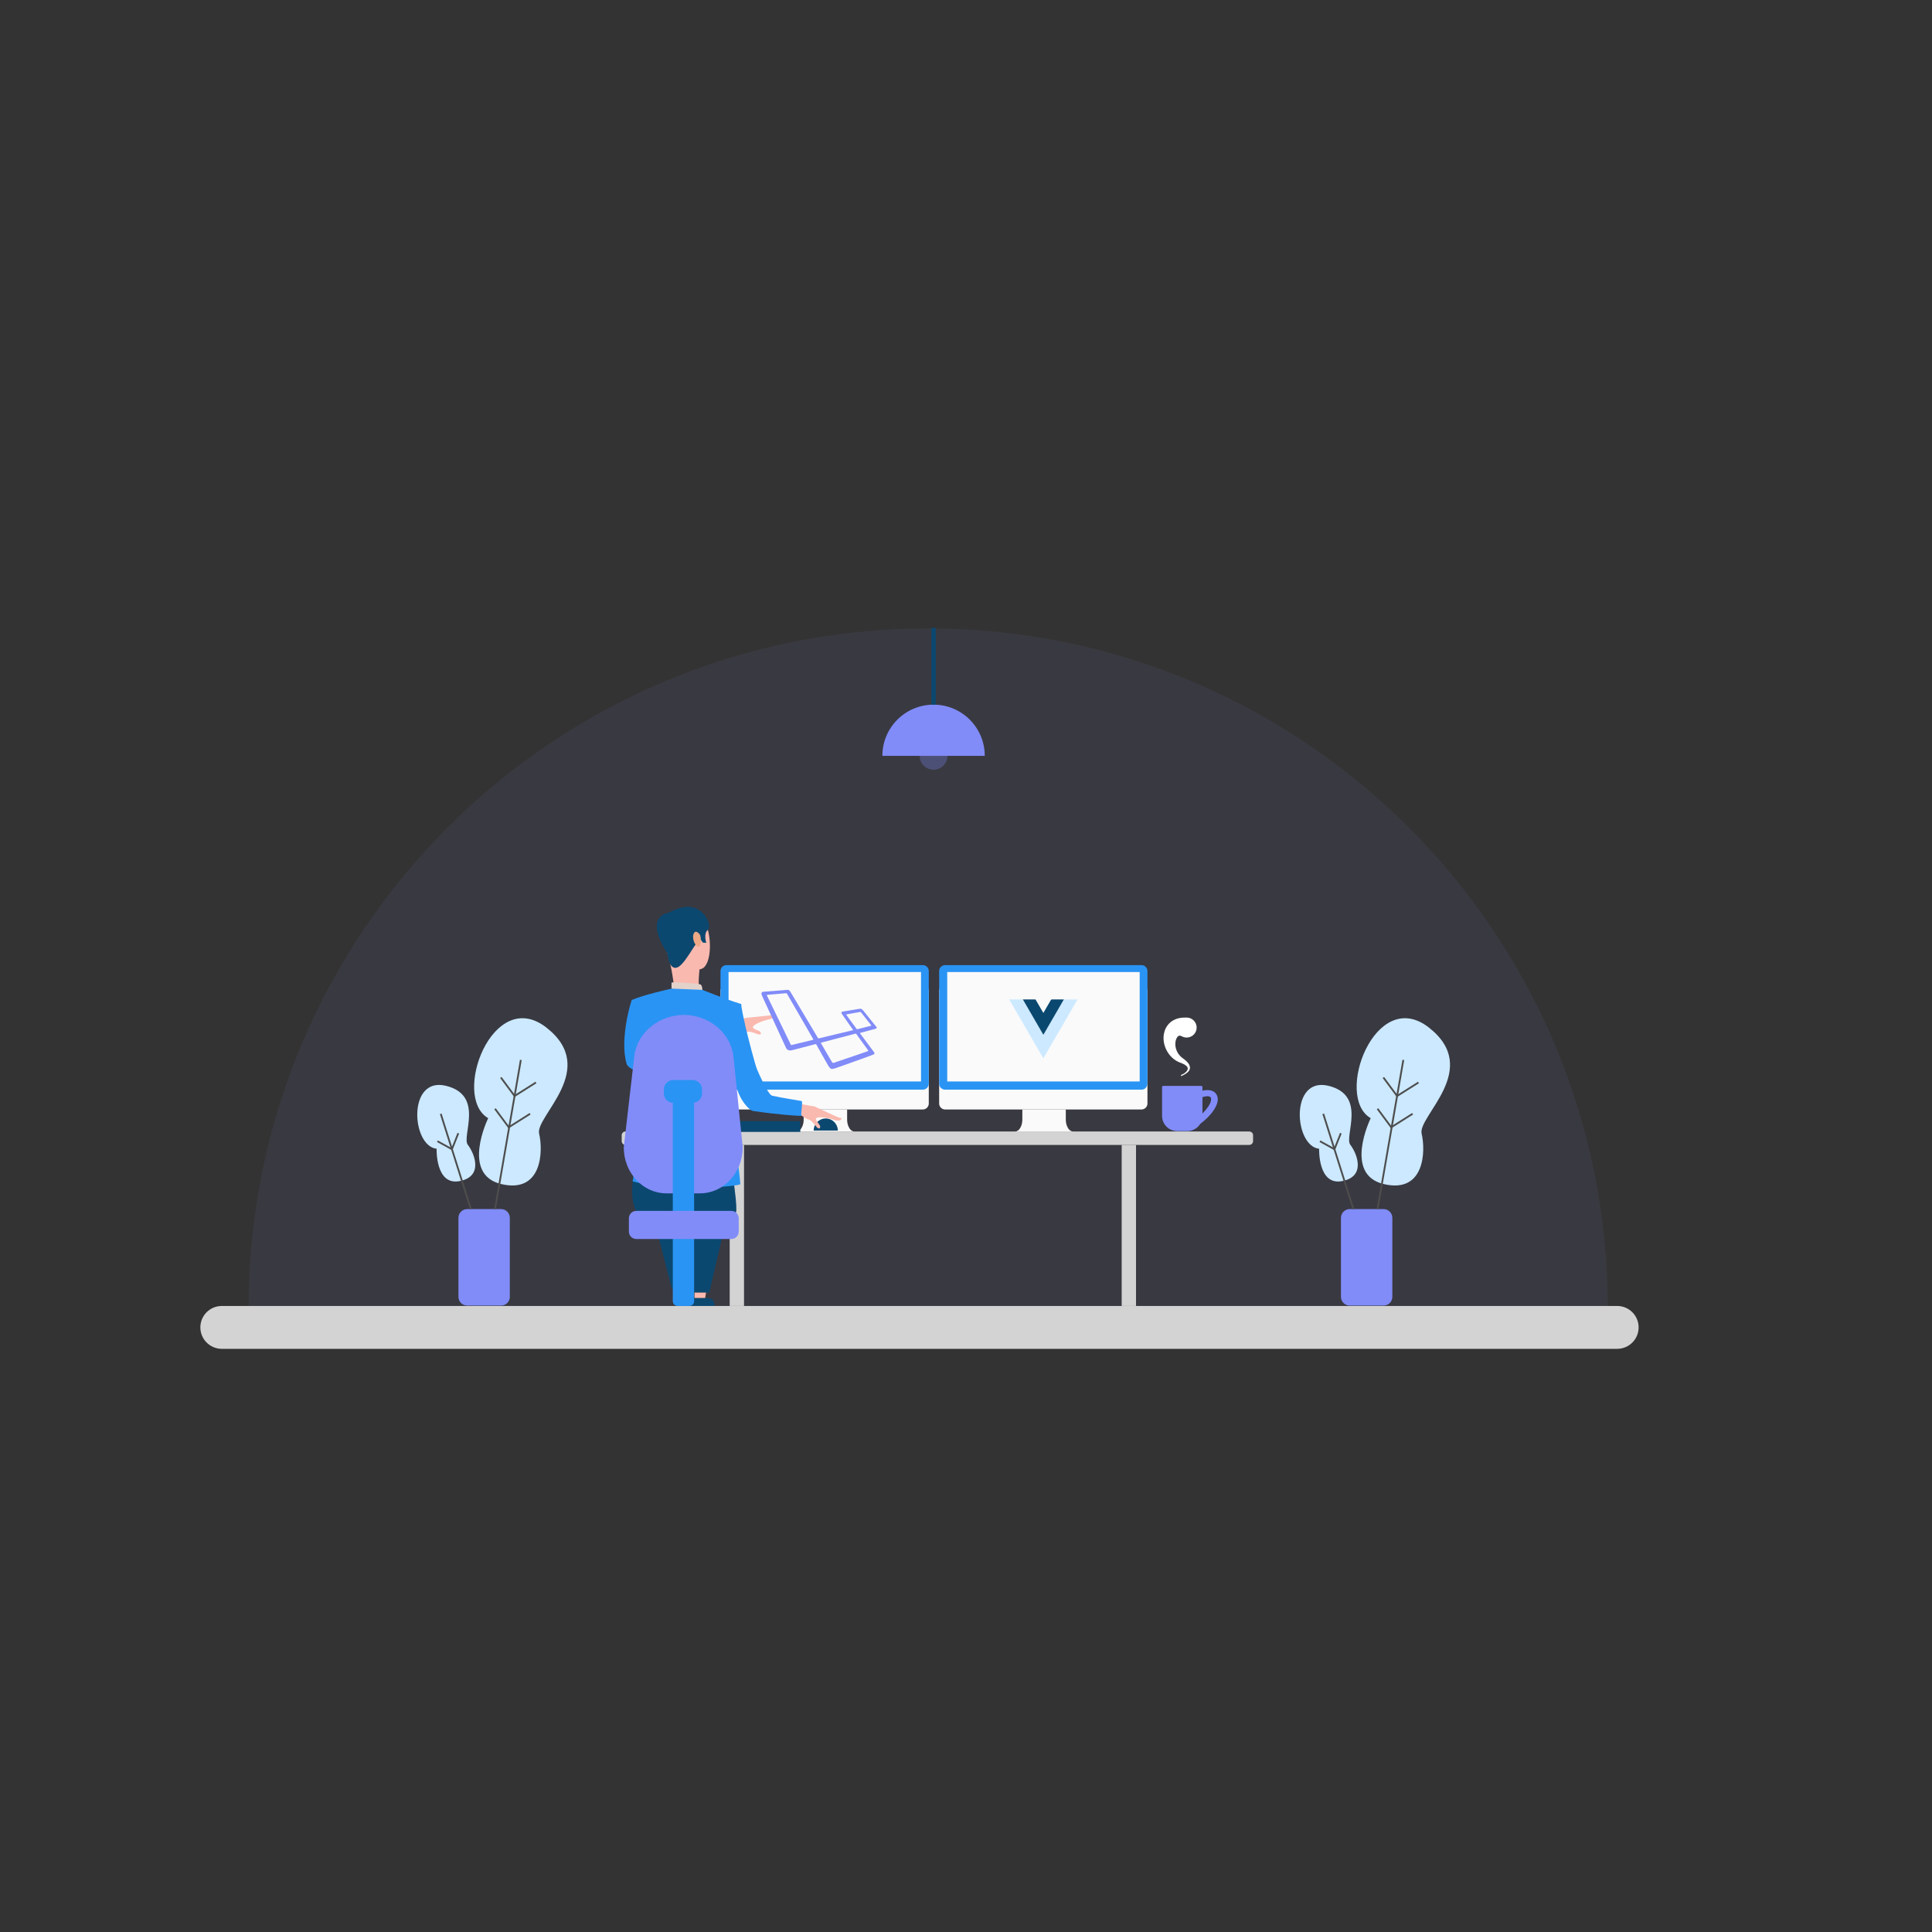 <svg xmlns="http://www.w3.org/2000/svg" xmlns:xlink="http://www.w3.org/1999/xlink" version="1.1" id="Layer_1" x="0px" y="0px" viewBox="0 0 1080 1080" enable-background="new 0 0 1080 1080" xml:space="preserve">
<rect x="0" y="0" width="1080" height="1080" fill="#333333" stroke="none"/>
<path xmlns="http://www.w3.org/2000/svg" opacity="0.07" fill="#818cf8" d="M138.95,731.168c0-209.822,170.094-379.916,379.916-379.916s379.916,170.094,379.916,379.916  "/>
<g xmlns="http://www.w3.org/2000/svg">
	<g>
		<g>
			<path fill="#818cf8" d="M671.504,607.021h-21.221c-0.375,0-0.679,0.304-0.679,0.679v16.102c0,4.685,3.798,8.483,8.483,8.483     h5.614c4.685,0,8.483-3.798,8.483-8.483V607.7C672.183,607.325,671.879,607.021,671.504,607.021z"/>
			<path fill="#818cf8" d="M668.96,629.509c4.789-2.704,13.004-10.684,11.636-16.299c-0.366-1.501-1.283-2.631-2.654-3.267     c-3.173-1.475-7.716,0.306-8.223,0.514l1.512,3.153c1.096-0.446,3.775-1.175,5.036-0.586c0.255,0.119,0.536,0.324,0.686,0.943     c0.798,3.272-5.631,10.167-9.939,12.6L668.96,629.509z"/>
		</g>
		<path fill="#FAFAFA" d="M515.851,620.209H406.1c-1.848,0-3.347-1.498-3.347-3.347V553.92c0-1.848,1.498-3.346,3.346-3.346h109.751    c1.848,0,3.346,1.498,3.346,3.346v62.942C519.197,618.71,517.699,620.209,515.851,620.209z"/>
		<path fill="#FAFAFA" d="M474.144,629.284c-0.417-1.113-0.594-2.321-0.594-3.528v-5.548h-12.494h-0.581h-11.218v5.548    c0,1.207-0.177,2.415-0.594,3.528c-0.58,1.548-1.691,3.267-3.764,3.267h15.575h0.581h16.852    C475.835,632.551,474.724,630.832,474.144,629.284z"/>
		<path fill="#D3D3D3" d="M698.362,640.01H349.647c-1.17,0-2.118-0.948-2.118-2.118v-3.258c0-1.17,0.948-2.118,2.118-2.118h348.715    c1.17,0,2.118,0.948,2.118,2.118v3.258C700.481,639.062,699.532,640.01,698.362,640.01z"/>
		<rect x="407.903" y="640.01" fill="#D3D3D3" width="8.01" height="90.034"/>
		<rect x="627.037" y="640.01" fill="#D3D3D3" width="8.01" height="90.034"/>
		<path fill="#2A94F4" d="M515.851,609.133H406.1c-1.848,0-3.347-1.498-3.347-3.347v-62.942c0-1.848,1.498-3.347,3.347-3.347    h109.751c1.848,0,3.346,1.498,3.346,3.346v62.942C519.197,607.635,517.699,609.133,515.851,609.133z"/>
		<rect x="407.264" y="543.372" fill="#FAFAFA" width="107.585" height="61.174"/>
		<path fill="#FAFAFA" d="M638.089,620.209H528.339c-1.848,0-3.347-1.498-3.347-3.347V553.92c0-1.848,1.498-3.347,3.347-3.347    h109.751c1.848,0,3.347,1.498,3.347,3.347v62.942C641.436,618.71,639.938,620.209,638.089,620.209z"/>
		<path fill="#FAFAFA" d="M596.382,629.284c-0.417-1.113-0.594-2.321-0.594-3.528v-5.548h-12.494h-0.581h-11.218v5.548    c0,1.207-0.177,2.415-0.594,3.528c-0.58,1.548-1.691,3.267-3.764,3.267h15.575h0.581h16.852    C598.073,632.551,596.963,630.832,596.382,629.284z"/>
		<path fill="#2A94F4" d="M638.089,609.133H528.339c-1.848,0-3.347-1.498-3.347-3.347v-62.942c0-1.848,1.498-3.347,3.347-3.347    h109.751c1.848,0,3.347,1.498,3.347,3.347v62.942C641.436,607.635,639.938,609.133,638.089,609.133z"/>
		<rect x="529.502" y="543.372" fill="#FAFAFA" width="107.585" height="61.174"/>
		<path fill="#FFFFFF" d="M660.316,600.878c0.714-0.256,1.415-0.64,2.023-1.102c0.608-0.458,1.156-1.021,1.437-1.649    c0.3-0.631,0.219-1.241-0.111-1.739c-0.34-0.504-0.898-0.927-1.507-1.285c-0.615-0.358-1.293-0.655-1.99-0.919    c-0.323-0.118-0.763-0.275-1.175-0.462c-0.415-0.179-0.817-0.389-1.218-0.611c-1.588-0.906-3.032-2.16-4.185-3.675    c-1.149-1.515-2.064-3.258-2.611-5.179c-0.543-1.92-0.76-4.022-0.372-6.258c0.203-1.116,0.561-2.265,1.156-3.398    c0.59-1.128,1.435-2.233,2.526-3.139c1.082-0.914,2.392-1.601,3.721-2.015c1.333-0.419,2.667-0.589,3.926-0.605l1.341-0.017    c3.086-0.039,5.619,2.431,5.658,5.517c0.039,3.086-2.431,5.619-5.517,5.658c-0.895,0.011-1.766-0.201-2.521-0.565    c-0.667-0.325-1.021-0.499-1.447-0.52c-0.43-0.035-1.097,0.348-1.582,1.188c-0.49,0.824-0.798,1.975-0.843,3.189    c-0.049,1.218,0.146,2.515,0.621,3.73c0.465,1.222,1.191,2.373,2.151,3.367c0.243,0.244,0.495,0.486,0.766,0.709    c0.266,0.228,0.538,0.426,0.913,0.687c0.695,0.501,1.374,1.042,2.001,1.678c0.616,0.638,1.219,1.372,1.538,2.326    c0.161,0.47,0.227,1,0.145,1.501c-0.081,0.502-0.289,0.951-0.546,1.326c-0.533,0.746-1.214,1.253-1.906,1.697    c-0.703,0.436-1.413,0.802-2.17,1.147c-0.157,0.071-0.341,0.002-0.413-0.154c-0.071-0.157-0.002-0.341,0.155-0.413    c0.008-0.003,0.015-0.007,0.023-0.009L660.316,600.878z"/>
		<g>
			<path fill="#FAFAFA" d="M613.67,596.83h-59.085c-3.474,0-6.29-2.816-6.29-6.289v-33.677c0-3.474,2.816-6.289,6.29-6.289h59.085     c3.474,0,6.289,2.816,6.289,6.289v33.677C619.959,594.014,617.143,596.83,613.67,596.83z"/>
		</g>
	</g>
</g>
<path xmlns="http://www.w3.org/2000/svg" fill="#0B4870" d="M454.86,631.978c0-3.721,3.016-6.737,6.737-6.737s6.737,3.016,6.737,6.737"/>
<g xmlns="http://www.w3.org/2000/svg">
	<g>
		<g>
			<g>
				<path fill="#FAB9AF" d="M402.56,575.419c0,0,4.474-2.139,6.438-3.259c1.964-1.117,7.015-2.654,7.423-3.018      c0.407-0.366,14.974-1.264,15.858-2.025c0.883-0.761,1.742,1.786-2.033,2.613c-3.775,0.827-9.028,2.849-9.316,4.325      c-0.287,1.476,3.878,1.825,4.3,3.04c0.422,1.215-0.118,0.944-0.715,1.203c-0.598,0.261-4.955-2.152-6.871-1.466      c-1.916,0.686-4.845-0.263-6.314,0.239c-1.468,0.502-8.609,2.905-8.609,2.905L402.56,575.419z"/>
			</g>
		</g>
	</g>
	<g>
		<g>
			<g>
				<path fill="#EAD8CF" d="M410.634,578.578l2.304-0.852c0,0-2.874-6.745-4.128-6.582c-1.446,0.19-3.248,0.666-3.248,0.666      L410.634,578.578z"/>
			</g>
		</g>
	</g>
	<g>
		<g>
			<g>
				<path fill="#CCE9FF" d="M411.161,579.744c-0.295-0.22-4.899-9.053-4.899-9.053l-9.837,1.334l5.316,10.463L411.161,579.744z"/>
			</g>
		</g>
	</g>
	<g>
		<g>
			<g>
				<path fill="#FAB9AF" d="M439.498,616.685c0,0,5.035,0.456,7.34,0.501c2.304,0.044,7.531,1.331,8.078,1.223      c0.549-0.106,13.782,6.702,14.954,6.492c1.171-0.206,0.596,2.476-3.144,1.232c-3.74-1.245-9.397-2.211-10.419-1.068      c-1.02,1.144,2.448,3.622,2.183,4.905c-0.263,1.288-0.593,0.767-1.252,0.684c-0.661-0.085-3.221-4.47-5.257-4.869      c-2.035-0.397-4.109-2.757-5.656-3.081c-1.548-0.325-9.06-1.944-9.06-1.944L439.498,616.685z"/>
			</g>
		</g>
	</g>
	<g>
		<g>
			<g>
				<path fill="#FAB9AF" d="M376.765,509.295c0,0,11.279-4.213,16.48,4.374c5.2,8.585,4.7,25.771-0.987,27.886      c-5.684,2.113-14.225,1.008-17.135-4.364c-2.91-5.372-5.539-13.137-5.412-18.328      C369.837,513.671,373.804,510.793,376.765,509.295z"/>
			</g>
		</g>
	</g>
	<g>
		<g>
			<g>
				<path fill="#FAB9AF" d="M391.035,541.947c0,0-0.911,8.095-0.135,9.598c0.776,1.498-14.079,0-14.079,0      s-1.341-11.671-3.709-18.568C370.743,526.086,391.035,541.947,391.035,541.947z"/>
			</g>
		</g>
	</g>
	<g>
		<g>
			<g>
				<path fill="#0B4870" d="M373.112,532.977c0,0,0.546,8.689,4.882,8.009c4.335-0.678,10.139-13.383,11.949-14.015      c1.81-0.634,1.827-1.698,1.827-1.698l1.133,1.656l1.922,0.122c0,0-1.753-5.16,0.892-7.265      c2.646-2.103-2.746-16.701-16.648-11.841c0,0-10.679,2.944-10.291,9.016C369.167,523.036,370.723,529.955,373.112,532.977z"/>
			</g>
		</g>
	</g>
	<g>
		<g>
			<g>
				<path fill="#E2D2CA" d="M392.662,553.351c0,0-0.049-2.864-1.348-3.142c-1.299-0.273-14.341-1.527-15.935-0.9v3.34      C375.379,552.649,378.452,554.539,392.662,553.351z"/>
			</g>
		</g>
	</g>
	<g>
		<g>
			<g>
				<path fill="#EEA886" d="M391.483,523.066c-0.243-1.02-2.834-3.93-3.825-0.812c-0.992,3.115,1.499,7.309,2.888,6.948      C391.935,528.845,392.1,525.649,391.483,523.066z"/>
			</g>
		</g>
	</g>
	<path fill="#0B4870" d="M410.416,662.734c0,0,1.774,12.663,1.026,14.908s-7.486,12.726-7.486,12.726l-7.486,32.19h-8.983   l-0.749-37.43l-3.743,35.933l-7.486-0.749l-8.983-35.184c0,0-15.842-0.853-12.787-25.13   C356.793,635.721,410.416,662.734,410.416,662.734z"/>
	<g>
		<g>
			<g>
				<g>
					<path fill="#2A94F4" d="M353.672,660.381c0,0,6.916,2.037,18.712,3.337c11.795,1.3,41.265-0.468,41.451-1.861       c0.187-1.395-6.339-51.891-5.967-54.491c0.371-2.6,0.57-11.866,0.57-11.866c0.146,2.539,2.732,12.91,5.855,18.562       c1.127,2.042,4.428,6.638,6.735,6.987c12.872,1.945,26.228,2.918,27.096,2.694c-0.729-0.317,0.807-7.966,0-8.235       c-0.706-0.237-9.732-1.497-16.469-2.994c-2.476-0.55-8.422-14.627-8.422-14.627c-1.115-2.508-5.174-18.304-6.435-23.771       c-2.846-12.329-2.408-12.841-2.408-12.841c-8.628-2.61-21.726-7.924-21.726-7.924l-17.283-0.702c0,0-15.862,3.491-22.108,6.311       c-0.593,0.268-0.595,14.151-2.221,17.791l5.179,10.926c0,0,2.991,21.643,3.612,31.269       C360.127,623.365,353.672,660.381,353.672,660.381z"/>
				</g>
			</g>
		</g>
	</g>
	<g>
		<g>
			<g>
				<g>
					<path fill="#2A94F4" d="M350.332,594.776c0.451,1.456,2.501,2.686,3.831,3.225c0.853,0.344,1.806,0.456,2.768,0.278       l0.677-0.124v-0.002l11.844-2.198c0,0,2.591-29.845-16.18-36.995C352.775,559.123,346.187,581.413,350.332,594.776z"/>
				</g>
			</g>
		</g>
	</g>
	<g>
		<g>
			<g>
				<path fill="#0B4870" d="M373.554,510.307c0,0-14.192,1.439-0.253,22.985L373.554,510.307z"/>
			</g>
		</g>
	</g>
	<path fill="#0B4870" d="M394.972,725.553c0,0,2.994,0,3.743,1.497s0.749,2.994,0.749,2.994h-12.726l0.749-4.492h1.497H394.972z"/>
</g>
<g xmlns="http://www.w3.org/2000/svg">
	<path fill="#818cf8" d="M490.055,574.784c-0.615,0.394-1.33,0.503-2.014,0.69c-2.384,0.652-4.773,1.286-7.164,1.916   c-0.23,0.061-0.221,0.112-0.095,0.281c2.572,3.456,5.139,6.916,7.707,10.376c0.08,0.107,0.159,0.216,0.227,0.332   c0.248,0.424,0.186,0.688-0.229,0.944c-0.289,0.179-0.601,0.315-0.919,0.434c-4.069,1.525-8.162,2.987-12.254,4.449   c-2.714,0.97-5.434,1.924-8.154,2.878c-0.522,0.183-1.057,0.329-1.603,0.426c-0.605,0.107-1.132-0.045-1.574-0.479   c-0.465-0.456-0.794-1.011-1.12-1.565c-2.227-3.778-4.317-7.635-6.459-11.461c-0.231-0.412-0.23-0.412-0.685-0.294   c-4.335,1.127-8.67,2.255-13.006,3.381c-0.516,0.134-1.039,0.181-1.565,0.067c-0.826-0.179-1.421-0.665-1.77-1.424   c-4.398-9.543-8.789-19.088-13.185-28.632c-0.212-0.461-0.384-0.936-0.529-1.422c0-0.161,0-0.322,0-0.483   c0.13-0.56,0.535-0.77,1.058-0.81c1.476-0.114,2.954-0.214,4.43-0.329c2.446-0.192,4.891-0.388,7.336-0.591   c0.215-0.018,0.441,0.013,0.645-0.093c0.519,0,1.037,0,1.556,0c0.672,0.194,0.987,0.754,1.31,1.295   c1.837,3.075,3.668,6.153,5.501,9.23c3.254,5.464,6.51,10.927,9.757,16.394c0.114,0.192,0.216,0.222,0.419,0.173   c4.199-1.012,8.399-2.018,12.599-3.024c2.135-0.511,4.27-1.021,6.404-1.532c0.077-0.018,0.152-0.043,0.229-0.065   c-0.02-0.125-0.1-0.201-0.161-0.287c-2.044-2.921-4.088-5.842-6.134-8.762c-0.531-0.757-0.385-1.163,0.534-1.335   c1.009-0.189,2.027-0.327,3.04-0.494c1.885-0.31,3.769-0.626,5.654-0.937c0.299-0.049,0.601-0.09,0.901-0.131   c0.488-0.067,0.891,0.118,1.251,0.429c0.601,0.519,1.043,1.175,1.536,1.786c2.072,2.567,4.106,5.163,6.21,7.704   c0.095,0.115,0.179,0.244,0.314,0.321C490.055,574.355,490.055,574.57,490.055,574.784z M442.28,584.209   c0.108-0.022,0.222-0.041,0.335-0.068c0.989-0.238,1.977-0.479,2.966-0.718c2.897-0.699,5.795-1.397,8.692-2.097   c0.415-0.1,0.472-0.248,0.248-0.601c-0.053-0.083-0.104-0.167-0.153-0.252c-4.816-8.317-9.632-16.634-14.44-24.956   c-0.147-0.255-0.316-0.324-0.584-0.297c-0.551,0.056-1.104,0.092-1.656,0.14c-1.318,0.114-2.635,0.229-3.952,0.344   c-1.549,0.135-3.097,0.275-4.646,0.406c-0.399,0.034-0.471,0.123-0.338,0.499c0.03,0.084,0.071,0.164,0.111,0.243   c0.219,0.439,0.444,0.876,0.659,1.318c4.134,8.503,8.268,17.006,12.4,25.51c0.062,0.127,0.147,0.246,0.158,0.395   C442.088,584.196,442.181,584.203,442.28,584.209z M465.788,594.206c0.066-0.018,0.162-0.039,0.255-0.07   c4.762-1.622,9.525-3.245,14.286-4.87c1.604-0.547,3.206-1.102,4.808-1.654c0.284-0.098,0.312-0.169,0.167-0.427   c-0.065-0.116-0.142-0.227-0.22-0.336c-1.567-2.153-3.136-4.304-4.701-6.459c-0.546-0.752-1.078-1.514-1.616-2.271   c-0.152-0.213-0.308-0.377-0.619-0.292c-1.567,0.424-3.137,0.837-4.708,1.248c-4.798,1.255-9.597,2.508-14.397,3.757   c-0.198,0.051-0.254,0.094-0.131,0.303c1.907,3.25,3.803,6.507,5.706,9.76c0.211,0.362,0.409,0.734,0.688,1.052   C465.426,594.086,465.564,594.194,465.788,594.206z M480.829,565.664c-0.152,0.031-0.326,0.07-0.502,0.101   c-2.213,0.399-4.426,0.797-6.639,1.197c-0.703,0.127-0.726,0.186-0.306,0.757c1.83,2.491,3.662,4.98,5.489,7.474   c0.103,0.141,0.188,0.187,0.372,0.14c1.91-0.487,3.823-0.964,5.736-1.439c0.571-0.142,1.148-0.263,1.719-0.405   c0.406-0.101,0.437-0.215,0.184-0.534c-0.895-1.126-1.788-2.254-2.679-3.383c-0.936-1.185-1.869-2.372-2.803-3.558   C481.259,565.836,481.1,565.682,480.829,565.664z"/>
</g>
<path xmlns="http://www.w3.org/2000/svg" fill="#D3D3D3" d="M904.022,754H123.978c-6.615,0-11.978-5.363-11.978-11.978l0,0c0-6.615,5.363-11.978,11.978-11.978h780.045  c6.615,0,11.978,5.363,11.978,11.978l0,0C916,748.637,910.637,754,904.022,754z"/>
<rect xmlns="http://www.w3.org/2000/svg" x="385.24" y="626.737" fill="#0B4870" width="62.134" height="5.989"/>
<g xmlns="http://www.w3.org/2000/svg">
	<path fill="#818cf8" d="M391.358,667.08h-18.851c-13.159,0-23.826-11.507-23.826-25.702l5.959-51.495   c2.048-13.726,14.752-22.54,27.64-22.54h0c13.03,0,25.81,9.032,27.697,22.939l5.207,51.095   C415.184,655.573,404.517,667.08,391.358,667.08z"/>
	<path fill="#2A94F4" d="M385.315,730.045h-6.526c-1.488,0-2.694-1.206-2.694-2.694V612.809c0-1.488,1.206-2.695,2.694-2.695h6.526   c1.488,0,2.694,1.206,2.694,2.695V727.35C388.009,728.838,386.803,730.045,385.315,730.045z"/>
	<path fill="#2A94F4" d="M387.222,616.488h-10.895c-2.883,0-5.221-2.337-5.221-5.221v-2.305c0-2.883,2.337-5.221,5.221-5.221h10.895   c2.883,0,5.221,2.337,5.221,5.221v2.305C392.443,614.151,390.105,616.488,387.222,616.488z"/>
</g>
<path xmlns="http://www.w3.org/2000/svg" fill="#818cf8" d="M408.8,692.615h-53.109c-2.286,0-4.138-1.853-4.138-4.138v-7.444c0-2.286,1.853-4.138,4.138-4.138H408.8  c2.285,0,4.138,1.853,4.138,4.138v7.444C412.939,690.762,411.086,692.615,408.8,692.615z"/>
<g xmlns="http://www.w3.org/2000/svg">
	<circle opacity="0.29" fill="#818cf8" cx="521.868" cy="422.521" r="7.754"/>
	<g>
		<path fill="#818cf8" d="M521.868,393.905c-15.804,0-28.616,12.812-28.616,28.616h57.232    C550.484,406.717,537.673,393.905,521.868,393.905z"/>
	</g>
	<rect x="520.657" y="350.985" fill="#0B4870" width="2.422" height="42.92"/>
</g>
<g xmlns="http://www.w3.org/2000/svg">
	<path fill="#CCE9FF" d="M602.335,558.784c-0.732,1.057-1.323,2.199-1.967,3.309c-5.624,9.689-11.238,19.384-16.855,29.078   c-0.268,0.463-0.267,0.463-0.535,0c-6.183-10.67-12.365-21.339-18.551-32.007c-0.077-0.133-0.123-0.295-0.271-0.38   c0-0.032,0-0.064,0-0.095c2.548,0.005,5.097,0.011,7.645,0.017c0.316,0.551,0.629,1.103,0.947,1.652   c1.783,3.077,3.567,6.153,5.35,9.229c1.648,2.843,3.296,5.686,4.938,8.532c0.156,0.271,0.262,0.271,0.416,0   c0.582-1.02,1.175-2.034,1.764-3.051c1.927-3.324,3.854-6.647,5.779-9.971c1.233-2.129,2.461-4.261,3.692-6.392   c2.549-0.005,5.097-0.011,7.645-0.017C602.335,558.721,602.335,558.752,602.335,558.784z"/>
	<path fill="#0B4870" d="M571.802,558.705c2.257-0.005,4.513-0.005,6.77-0.024c0.29-0.003,0.375,0.164,0.488,0.359   c1.295,2.236,2.592,4.471,3.89,6.706c0.085,0.146,0.176,0.287,0.269,0.437c0.19-0.118,0.237-0.293,0.322-0.438   c1.291-2.22,2.585-4.439,3.862-6.667c0.16-0.279,0.321-0.402,0.66-0.398c2.209,0.023,4.418,0.02,6.627,0.026   c-1.231,2.131-2.459,4.262-3.692,6.392c-1.925,3.325-3.853,6.648-5.779,9.971c-0.589,1.016-1.182,2.031-1.764,3.051   c-0.155,0.271-0.26,0.271-0.416,0c-1.643-2.846-3.291-5.689-4.938-8.532c-1.783-3.077-3.568-6.152-5.35-9.229   C572.431,559.808,572.117,559.256,571.802,558.705z"/>
</g>
<polygon xmlns="http://www.w3.org/2000/svg" fill="#FAB9AF" points="394.654,722.559 394.223,725.553 388.235,725.553 388.235,722.559 "/>
<path xmlns="http://www.w3.org/2000/svg" fill="#818cf8" d="M778.328,724.928c0,2.709-2.196,4.904-4.904,4.904h-18.917c-2.709,0-4.904-2.196-4.904-4.904v-44.14  c0-2.709,2.196-4.904,4.904-4.904h18.917c2.709,0,4.904,2.196,4.904,4.904V724.928z"/>
<path xmlns="http://www.w3.org/2000/svg" fill="#CCE9FF" d="M766.234,625.074c0,0-15.486,31.479,7.331,36.84c22.817,5.361,23.475-18.384,21.137-28.17  s33.869-36.094,4.007-59.369C768.847,551.101,745.574,613.067,766.234,625.074z"/>
<path xmlns="http://www.w3.org/2000/svg" fill="#CCE9FF" d="M737.398,642.163c0,0-0.729,20.715,12.867,18.083c13.596-2.632,8.204-15.59,4.576-20.299  c-3.628-4.709,9.521-27.651-12.208-32.969C720.905,601.659,723.356,640.69,737.398,642.163z"/>
<line xmlns="http://www.w3.org/2000/svg" fill="none" stroke="#4D4D4D" stroke-miterlimit="10" x1="739.717" y1="622.635" x2="756.532" y2="675.883"/>
<polyline xmlns="http://www.w3.org/2000/svg" fill="none" stroke="#4D4D4D" stroke-miterlimit="10" points="749.526,633.478 745.964,642.419 737.848,637.948 "/>
<line xmlns="http://www.w3.org/2000/svg" fill="none" stroke="#4D4D4D" stroke-miterlimit="10" x1="784.472" y1="592.508" x2="770.047" y2="675.883"/>
<polyline xmlns="http://www.w3.org/2000/svg" fill="none" stroke="#4D4D4D" stroke-miterlimit="10" points="792.934,605.119 780.984,612.667 773.317,602.317 "/>
<polyline xmlns="http://www.w3.org/2000/svg" fill="none" stroke="#4D4D4D" stroke-miterlimit="10" points="789.665,622.604 777.714,630.151 770.047,619.801 "/>
<path xmlns="http://www.w3.org/2000/svg" fill="#818cf8" d="M284.999,724.928c0,2.709-2.196,4.904-4.904,4.904h-18.917c-2.709,0-4.904-2.196-4.904-4.904v-44.14  c0-2.709,2.196-4.904,4.904-4.904h18.917c2.709,0,4.904,2.196,4.904,4.904V724.928z"/>
<path xmlns="http://www.w3.org/2000/svg" fill="#CCE9FF" d="M272.904,625.074c0,0-15.486,31.479,7.331,36.84c22.817,5.361,23.475-18.384,21.137-28.17  c-2.338-9.786,33.869-36.094,4.007-59.369C275.517,551.101,252.244,613.067,272.904,625.074z"/>
<path xmlns="http://www.w3.org/2000/svg" fill="#CCE9FF" d="M244.068,642.163c0,0-0.729,20.715,12.867,18.083c13.596-2.632,8.204-15.59,4.576-20.299  c-3.629-4.709,9.52-27.651-12.208-32.969S230.027,640.69,244.068,642.163z"/>
<line xmlns="http://www.w3.org/2000/svg" fill="none" stroke="#4D4D4D" stroke-miterlimit="10" x1="246.387" y1="622.635" x2="263.202" y2="675.883"/>
<polyline xmlns="http://www.w3.org/2000/svg" fill="none" stroke="#4D4D4D" stroke-miterlimit="10" points="256.196,633.478 252.635,642.419 244.519,637.948 "/>
<line xmlns="http://www.w3.org/2000/svg" fill="none" stroke="#4D4D4D" stroke-miterlimit="10" x1="291.142" y1="592.508" x2="276.717" y2="675.883"/>
<polyline xmlns="http://www.w3.org/2000/svg" fill="none" stroke="#4D4D4D" stroke-miterlimit="10" points="299.605,605.119 287.654,612.667 279.987,602.317 "/>
<polyline xmlns="http://www.w3.org/2000/svg" fill="none" stroke="#4D4D4D" stroke-miterlimit="10" points="296.335,622.604 284.385,630.151 276.717,619.801 "/>
</svg>
